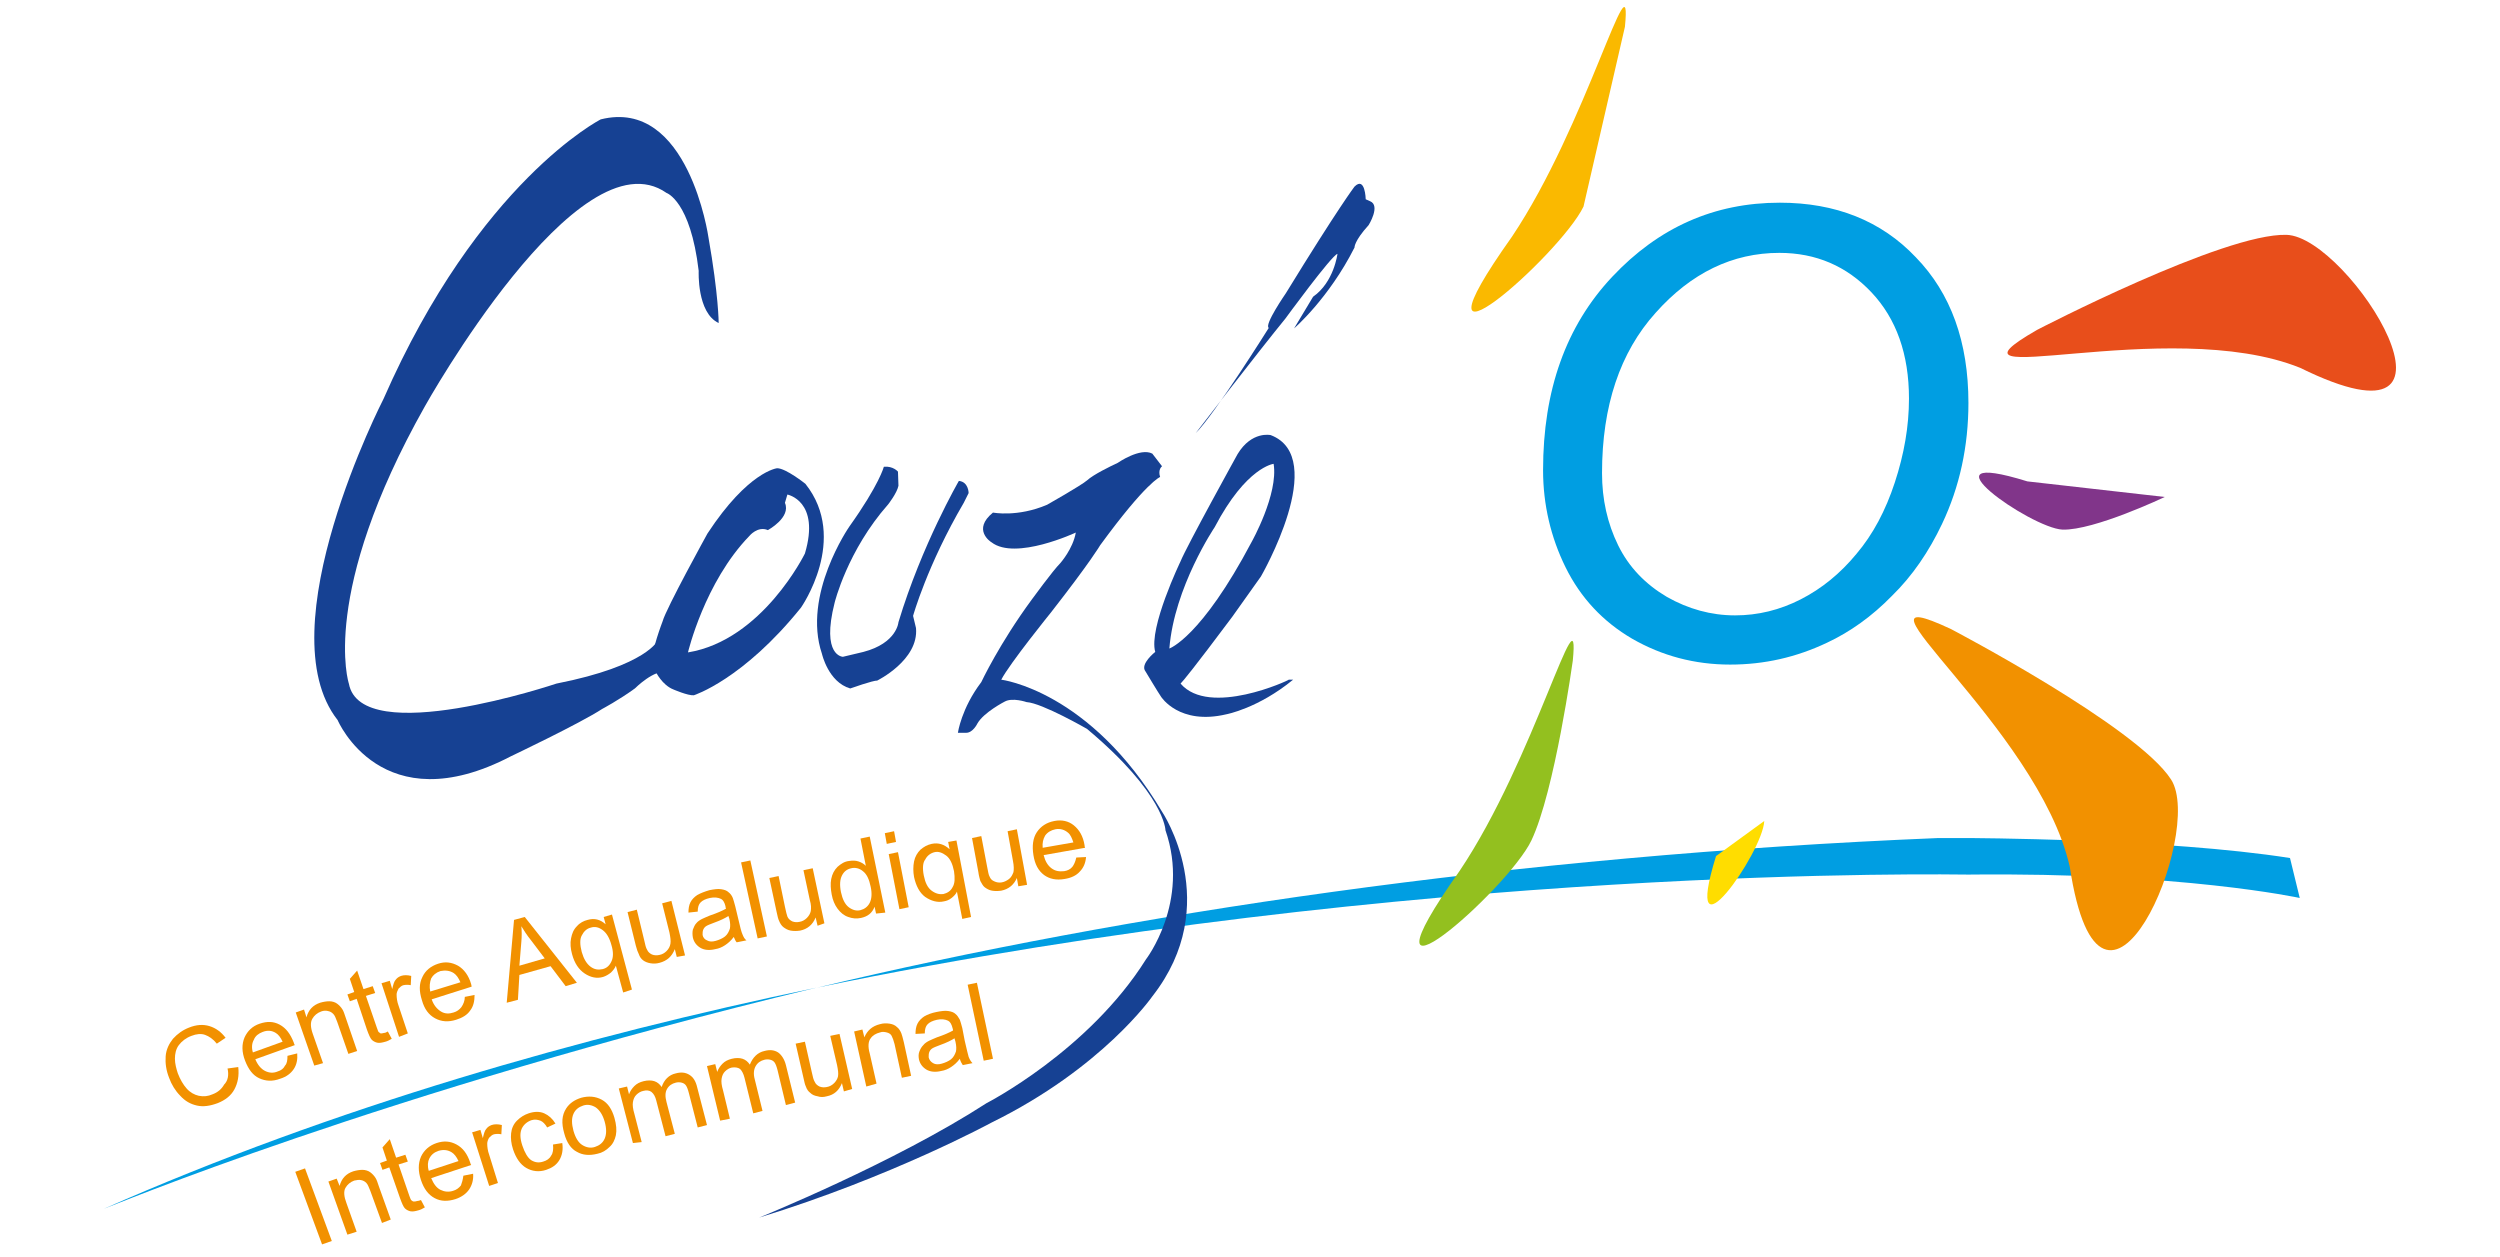 <?xml version="1.0" encoding="utf-8"?>
<!-- Generator: Adobe Illustrator 24.1.2, SVG Export Plug-In . SVG Version: 6.00 Build 0)  -->
<svg version="1.1" id="Calque_1" xmlns="http://www.w3.org/2000/svg" xmlns:xlink="http://www.w3.org/1999/xlink" x="0px" y="0px"
	 width="513.1px" height="258px" viewBox="0 0 513.1 258" style="enable-background:new 0 0 513.1 258;" xml:space="preserve">
<g>
	<g>
		<path style="fill:#009EE2;" d="M470,176.1c-25.5-4-66.2-4.1-66.7-4.1c-0.6,0-5.5,0-5.5,0c-87.5,3.6-167,15.6-230.1,30.7
			C290.1,177.3,402,179.5,404,179.5c43.6-0.5,68,4.8,68,4.8L470,176.1z"/>
		<path style="fill:#009EE2;" d="M167.6,202.7c-48.5,10.1-99.2,24.6-146.3,45.4C21.4,248.2,78,224.3,167.6,202.7z"/>
	</g>
	<path style="fill:#164193;" d="M134.3,137.9c0.1,0,0.2,0,0.3,0c0,0,1.3,2.7,3.6,3.6c0,0,3,1.3,4.2,1.2c0,0,10.1-3.2,22-18
		c0,0,9.9-14.1,0.9-25.4c0,0-4-3.2-5.8-3.2c0,0-5.9,0.6-14.3,13.4c0,0-8.5,15.4-9.2,18c0,0-2.5,6.5-2,8.1c0,0,0,0.1-0.2,0.3
		 M141.2,133.9c0,0,3.4-14.4,12.6-23.9c0,0,1.7-2.1,3.8-1.2c0,0,4.8-2.6,3.5-5.6l0.5-1.7c0,0,6.8,1.3,3.6,12.1
		C165.2,113.6,156.5,131.4,141.2,133.9z"/>
	<path style="fill:#164193;" d="M184.3,96.8c0,0-1-1.2-2.9-1c0,0-0.9,3.6-7.1,12.3c0,0-9.7,14-5.6,26.1c0,0,1.3,5.8,5.8,7.1
		c0,0,4.8-1.7,5.5-1.6c0,0,8.6-4.2,8-10.8l-0.6-2.5c0,0,2.9-10.4,10.4-23.2l1-2c0,0,0-2.3-2-2.5c0,0-7.6,13.1-12.4,29
		c0,0-0.3,4.3-7.2,6.1l-4.2,1c0,0-4.5-0.1-1.7-11.1c0,0,2.6-10.7,11-20.2c0,0,1.8-2.3,2.1-3.8L184.3,96.8z"/>
	<path style="fill:#164193;" d="M203.8,105.2c0,0,5,1,11.1-1.6c0,0,6.9-3.9,8.2-5c1.3-1.2,4.8-2.9,6.3-3.6c0,0,4.6-3.2,7.1-1.9
		l2,2.6c0,0-0.9,0.6-0.4,2.2c0,0-2.8,1-12.3,14c0,0-1.9,3.3-10.1,13.8c0,0-8.5,10.5-10.2,13.8c0,0,18.2,2.2,33,27.1
		c0,0,12.8,19-2,37.9c0,0-10.2,14.7-33,25.9c0,0-20.6,11.2-47.7,19.5c0,0,27.7-11.2,46.7-23.5c0,0,20.9-10.7,32.7-29.5
		c0,0,9.1-11.8,4-26.5c0,0-0.1-7.4-16.1-20.8c0,0-9.2-5.3-12.4-5.5c0,0-2.9-1-4.5-0.1c0,0-4.3,2.2-5.6,4.5c0,0-0.9,1.9-2.3,1.9h-1.7
		c0,0,0.7-5,4.8-10.4c0,0,3.7-7.9,10.4-17c0,0,4.3-5.9,5.8-7.4c0,0,2.6-2.9,3.2-6.3c0,0-12.4,5.8-17.3,2
		C203.3,111.2,199.5,108.7,203.8,105.2z"/>
	<path style="fill:#164193;" d="M242.3,140.3c0.5-0.5,2.6-3,10.6-13.7l5.9-8.3c0,0,14.1-24.4,2-29c0,0-3.9-0.9-6.8,3.9
		c0,0-10.5,19-11.7,22c0,0-6.6,13.7-5.2,18.6c0,0-3.2,2.5-2,4c0,0,2.7,4.5,3.2,5.2c0,0,3.7,5.9,13.4,3.6c0,0,6.5-1.2,13.7-7.1h-0.9
		C264.6,139.6,248.2,147.2,242.3,140.3z M249.3,108.2c6.5-12.4,12.1-13,12.1-13c1,6.2-4.5,16-4.5,16c-10.4,19.7-16.9,21.9-16.9,21.9
		C241,120.5,249.3,108.2,249.3,108.2z"/>
	<path style="fill:#164193;" d="M263.9,60.2c0,0-4.5,6.5-3.5,7.1c0,0-11.2,17.9-15,21.6c0,0,13-16.9,18.4-23.5c0,0,9.5-13,10.7-13.3
		c0,0-0.7,5.8-5,8.8l-3.9,6.5c0,0,7.1-6.1,12.4-16.6c0,0-0.1-1.3,2.9-4.6c0,0,2.5-4,0.3-4.9l-0.9-0.4c0,0-0.1-4.8-2.3-2.6
		C278,38.3,274.7,42.6,263.9,60.2z"/>
	<path style="fill:#164193;" d="M135.1,131.3c0,0-2.1,5.3-20.9,9c0,0-40.1,13.5-42.6,0c0,0-6.1-18.4,15.6-56.9
		c0,0,31.5-56.5,49.6-43.8c0,0,4.9,1.6,6.6,16c0,0-0.4,8.6,4.1,10.7c0,0,0-5.7-2.1-17.6c0,0-4.1-28.7-22.1-24.2
		c0,0-25,12.7-44.6,57.4c0,0-24.2,47.1-9.4,65.9c0,0,9,21.3,35.6,7.4c0,0,14.1-6.7,18.7-9.7c0,0,3.4-1.8,6.7-4.2
		c0,0,4.1-4.1,6.6-3.3"/>
	<path style="fill:none;" d="M31,256.6c0,0,268.8-98.5,439.1-62.4"/>
	<g>
		<path style="fill:#F29100;" d="M46.7,219.3l2.2-0.3c0.2,1.8-0.1,3.3-0.8,4.6c-0.7,1.3-1.9,2.2-3.4,2.8c-1.6,0.6-3,0.8-4.3,0.5
			c-1.3-0.3-2.4-0.9-3.4-2c-1-1-1.8-2.3-2.3-3.7c-0.6-1.5-0.8-3-0.7-4.4c0.1-1.4,0.7-2.6,1.5-3.6c0.9-1,2-1.8,3.3-2.3
			c1.5-0.6,2.9-0.7,4.2-0.3c1.3,0.4,2.4,1.2,3.3,2.4l-1.8,1.2c-0.8-1-1.6-1.5-2.4-1.8s-1.8-0.2-2.8,0.2c-1.1,0.4-2,1.1-2.6,1.9
			c-0.6,0.8-0.8,1.8-0.8,2.8c0,1,0.3,2.1,0.6,3c0.5,1.3,1.1,2.3,1.8,3.1c0.7,0.8,1.6,1.3,2.5,1.5c1,0.2,1.9,0.1,2.8-0.3
			c1.1-0.4,1.9-1.1,2.4-2C46.8,221.8,47,220.6,46.7,219.3z"/>
		<path style="fill:#F29100;" d="M59,216.7l2-0.5c0.1,1.2-0.1,2.3-0.7,3.2c-0.6,0.9-1.5,1.6-2.8,2c-1.6,0.6-3,0.5-4.3-0.1
			c-1.3-0.6-2.2-1.8-2.9-3.6c-0.7-1.8-0.7-3.4-0.1-4.8c0.6-1.3,1.6-2.3,3.1-2.8c1.5-0.5,2.8-0.5,4.1,0.2c1.3,0.7,2.2,1.9,2.9,3.7
			c0,0.1,0.1,0.3,0.2,0.5l-8.1,2.9c0.5,1.2,1.2,2,2,2.4c0.8,0.4,1.7,0.5,2.6,0.1c0.7-0.2,1.2-0.6,1.5-1.2
			C58.9,218.3,59,217.6,59,216.7z M51.9,216l6.1-2.2c-0.4-0.9-0.9-1.5-1.4-1.8c-0.8-0.5-1.7-0.6-2.7-0.2c-0.8,0.3-1.5,0.8-1.8,1.6
			C51.7,214.1,51.6,215,51.9,216z"/>
		<path style="fill:#F29100;" d="M64.5,218.7l-3.8-10.9l1.7-0.6l0.5,1.6c0.4-1.5,1.3-2.5,2.8-3c0.7-0.2,1.3-0.3,1.9-0.3
			c0.6,0,1.2,0.2,1.6,0.5c0.4,0.3,0.8,0.7,1.1,1.2c0.2,0.3,0.4,0.9,0.7,1.8l2.3,6.7l-1.8,0.6l-2.3-6.6c-0.3-0.8-0.5-1.3-0.8-1.6
			c-0.3-0.3-0.6-0.5-1.1-0.6c-0.4-0.1-0.9-0.1-1.4,0.1c-0.8,0.3-1.4,0.8-1.8,1.5c-0.4,0.7-0.4,1.7,0.1,3.1l2.1,6L64.5,218.7z"/>
		<path style="fill:#F29100;" d="M79.6,211.7l0.8,1.5c-0.5,0.3-0.9,0.5-1.3,0.6c-0.7,0.2-1.2,0.3-1.7,0.2c-0.4-0.1-0.8-0.3-1.1-0.6
			c-0.3-0.3-0.6-1-1-2.1l-2.1-6.3l-1.4,0.5l-0.5-1.4l1.4-0.5l-0.9-2.7l1.5-1.7l1.3,3.8l1.9-0.6l0.5,1.4l-1.9,0.6l2.2,6.4
			c0.2,0.5,0.3,0.9,0.4,1c0.1,0.1,0.3,0.2,0.4,0.3c0.2,0,0.4,0,0.7-0.1C79,212,79.3,211.9,79.6,211.7z"/>
		<path style="fill:#F29100;" d="M81.9,212.8l-3.6-11l1.7-0.5l0.5,1.7c0.2-0.9,0.4-1.6,0.7-1.9c0.3-0.4,0.6-0.6,1.1-0.8
			c0.6-0.2,1.3-0.2,2.1,0l-0.1,1.9c-0.5-0.1-1-0.1-1.5,0c-0.4,0.1-0.7,0.4-1,0.7c-0.2,0.4-0.4,0.8-0.4,1.2c0,0.7,0.1,1.5,0.4,2.3
			l1.9,5.7L81.9,212.8z"/>
		<path style="fill:#F29100;" d="M95.4,204.6l2-0.4c0,1.2-0.2,2.3-0.9,3.2c-0.6,0.9-1.6,1.5-2.9,1.9c-1.6,0.5-3,0.4-4.3-0.3
			c-1.3-0.7-2.2-1.9-2.7-3.7c-0.6-1.9-0.6-3.4,0.1-4.8c0.6-1.3,1.7-2.2,3.2-2.7c1.5-0.5,2.8-0.3,4.1,0.4c1.2,0.7,2.2,2,2.7,3.8
			c0,0.1,0.1,0.3,0.1,0.5l-8.2,2.6c0.4,1.2,1.1,2,1.9,2.5c0.8,0.5,1.7,0.5,2.6,0.2c0.7-0.2,1.2-0.6,1.6-1.1
			C95.1,206.1,95.4,205.4,95.4,204.6z M88.3,203.5l6.2-1.9c-0.4-0.9-0.8-1.5-1.4-1.9c-0.8-0.5-1.7-0.6-2.7-0.4
			c-0.9,0.3-1.5,0.8-1.9,1.5C88.2,201.6,88.1,202.5,88.3,203.5z"/>
		<path style="fill:#F29100;" d="M104,205.8l1.5-17l2.2-0.6l10.7,13.5l-2.3,0.7l-3.1-4.1l-6.4,1.8l-0.3,5.1L104,205.8z M106.6,198.2
			l5.2-1.5L109,193c-0.9-1.1-1.5-2.1-2-2.9c0.1,1,0.1,2.1,0,3.2L106.6,198.2z"/>
		<path style="fill:#F29100;" d="M127.9,203.7l-1.5-5.5c-0.2,0.5-0.5,0.9-1,1.4c-0.5,0.4-1,0.7-1.6,0.9c-1.3,0.4-2.6,0.1-3.8-0.7
			c-1.2-0.8-2.1-2.1-2.6-4c-0.3-1.1-0.4-2.2-0.2-3.2c0.2-1,0.5-1.8,1.2-2.5c0.6-0.7,1.4-1.1,2.2-1.3c1.4-0.4,2.6-0.1,3.7,0.9
			l-0.4-1.5l1.7-0.5l4.1,15.4L127.9,203.7z M119.4,195.4c0.4,1.4,1,2.4,1.8,3c0.8,0.6,1.6,0.7,2.5,0.5c0.8-0.2,1.4-0.7,1.8-1.6
			c0.4-0.8,0.4-2,0-3.3c-0.4-1.5-1-2.5-1.8-3.1c-0.8-0.6-1.6-0.8-2.5-0.5c-0.8,0.2-1.4,0.8-1.8,1.6C119,192.7,119,193.9,119.4,195.4
			z"/>
		<path style="fill:#F29100;" d="M138.9,196.4l-0.4-1.6c-0.6,1.5-1.6,2.4-3.1,2.8c-0.7,0.2-1.3,0.2-1.9,0.1
			c-0.6-0.1-1.1-0.3-1.5-0.6c-0.4-0.3-0.7-0.7-0.9-1.3c-0.2-0.4-0.4-0.9-0.6-1.7l-1.7-6.9l1.9-0.5l1.5,6.2c0.2,1,0.4,1.7,0.6,2
			c0.2,0.5,0.6,0.8,1,1c0.5,0.2,1,0.2,1.5,0.1c0.6-0.1,1.1-0.4,1.5-0.8c0.4-0.4,0.7-0.9,0.8-1.5c0.1-0.6,0-1.3-0.2-2.3l-1.5-6
			l1.9-0.5l2.8,11.2L138.9,196.4z"/>
		<path style="fill:#F29100;" d="M150.6,192.3c-0.6,0.8-1.2,1.3-1.8,1.7c-0.6,0.4-1.3,0.7-2,0.8c-1.2,0.3-2.3,0.2-3.1-0.3
			c-0.8-0.5-1.3-1.2-1.5-2.1c-0.1-0.6-0.1-1.1,0-1.6c0.2-0.5,0.4-1,0.7-1.3c0.3-0.4,0.8-0.7,1.2-0.9c0.4-0.2,0.9-0.4,1.6-0.7
			c1.5-0.5,2.6-1,3.3-1.4c-0.1-0.3-0.1-0.4-0.1-0.5c-0.2-0.8-0.5-1.3-0.9-1.5c-0.6-0.3-1.4-0.4-2.3-0.2c-0.9,0.2-1.5,0.5-1.9,0.9
			c-0.4,0.4-0.6,1-0.6,1.9l-1.9,0.2c0-0.8,0.1-1.5,0.4-2.1c0.3-0.6,0.8-1.1,1.4-1.5c0.7-0.4,1.5-0.7,2.5-1c1-0.2,1.8-0.3,2.4-0.2
			c0.7,0.1,1.2,0.3,1.5,0.6c0.4,0.3,0.7,0.7,0.9,1.2c0.1,0.3,0.3,0.9,0.5,1.7l0.6,2.5c0.4,1.8,0.7,2.9,0.9,3.3
			c0.2,0.5,0.4,0.9,0.8,1.2l-2,0.4C151,193.2,150.8,192.8,150.6,192.3z M149.5,188c-0.6,0.4-1.6,0.9-3,1.4c-0.8,0.3-1.3,0.5-1.6,0.7
			c-0.3,0.2-0.5,0.5-0.6,0.8c-0.1,0.3-0.1,0.6-0.1,1c0.1,0.5,0.4,0.9,0.9,1.1c0.5,0.3,1.1,0.3,1.8,0.1c0.7-0.2,1.4-0.5,1.9-0.9
			c0.5-0.4,0.8-1,1-1.6c0.1-0.5,0.1-1.1-0.1-2L149.5,188z"/>
		<path style="fill:#F29100;" d="M155.5,192.6l-3.4-15.6l1.9-0.4l3.4,15.6L155.5,192.6z"/>
		<path style="fill:#F29100;" d="M167.8,190l-0.4-1.7c-0.6,1.5-1.7,2.4-3.2,2.7c-0.7,0.1-1.3,0.1-1.9,0c-0.6-0.1-1.1-0.4-1.5-0.7
			c-0.4-0.3-0.7-0.8-0.9-1.3c-0.2-0.4-0.3-0.9-0.5-1.8l-1.5-7l1.9-0.4l1.3,6.3c0.2,1,0.4,1.7,0.5,2c0.2,0.5,0.6,0.8,1,1
			c0.5,0.2,1,0.2,1.5,0.1c0.6-0.1,1.1-0.4,1.5-0.8c0.4-0.4,0.7-0.9,0.8-1.4c0.1-0.6,0.1-1.3-0.2-2.3l-1.3-6.1l1.9-0.4l2.4,11.3
			L167.8,190z"/>
		<path style="fill:#F29100;" d="M179.8,187.5l-0.3-1.4c-0.5,1.3-1.4,2-2.8,2.3c-0.9,0.2-1.8,0.1-2.6-0.2c-0.9-0.3-1.6-0.9-2.2-1.7
			c-0.6-0.8-1-1.8-1.2-2.9c-0.2-1.1-0.3-2.2-0.1-3.2c0.2-1,0.6-1.8,1.3-2.5c0.7-0.6,1.4-1.1,2.4-1.2c0.7-0.1,1.3-0.1,1.9,0.1
			c0.6,0.2,1.1,0.5,1.5,0.9l-1.1-5.6l1.9-0.4l3.2,15.6L179.8,187.5z M172.6,183.1c0.3,1.4,0.8,2.5,1.6,3.1c0.8,0.6,1.6,0.8,2.4,0.6
			c0.8-0.2,1.5-0.7,1.9-1.5c0.4-0.8,0.5-1.9,0.2-3.3c-0.3-1.5-0.8-2.6-1.6-3.2c-0.7-0.6-1.6-0.8-2.4-0.6c-0.9,0.2-1.5,0.7-1.9,1.5
			C172.4,180.5,172.3,181.6,172.6,183.1z"/>
		<path style="fill:#F29100;" d="M182,173.2l-0.4-2.2l1.9-0.4l0.4,2.2L182,173.2z M184.6,186.6l-2.2-11.3l1.9-0.4l2.2,11.3
			L184.6,186.6z"/>
		<path style="fill:#F29100;" d="M197.5,188.6l-1.1-5.6c-0.2,0.5-0.6,0.9-1.1,1.3c-0.5,0.4-1,0.6-1.6,0.7c-1.3,0.3-2.6-0.1-3.8-0.9
			c-1.2-0.9-1.9-2.3-2.3-4.1c-0.2-1.1-0.2-2.2,0-3.2c0.2-1,0.7-1.8,1.3-2.4c0.7-0.6,1.4-1,2.3-1.2c1.4-0.3,2.6,0.1,3.7,1.1l-0.3-1.5
			l1.7-0.3l3,15.7L197.5,188.6z M189.6,179.7c0.3,1.5,0.8,2.5,1.6,3.1c0.8,0.6,1.6,0.8,2.4,0.7c0.8-0.2,1.5-0.6,1.9-1.4
			c0.5-0.8,0.5-1.9,0.3-3.3c-0.3-1.5-0.8-2.6-1.6-3.2c-0.8-0.6-1.6-0.9-2.4-0.7c-0.8,0.2-1.5,0.7-1.9,1.5
			C189.4,177,189.3,178.2,189.6,179.7z"/>
		<path style="fill:#F29100;" d="M209,181.9l-0.3-1.7c-0.6,1.4-1.7,2.3-3.2,2.6c-0.7,0.1-1.3,0.1-1.9,0c-0.6-0.1-1.1-0.4-1.5-0.7
			c-0.4-0.3-0.6-0.8-0.9-1.3c-0.1-0.4-0.3-1-0.4-1.8l-1.3-7l1.9-0.4l1.2,6.3c0.2,1,0.3,1.7,0.5,2c0.2,0.5,0.5,0.8,1,1
			c0.4,0.2,1,0.3,1.5,0.2c0.6-0.1,1.1-0.4,1.5-0.7c0.5-0.4,0.7-0.9,0.9-1.4c0.1-0.5,0.1-1.3-0.1-2.3l-1.1-6.1l1.9-0.4l2.1,11.4
			L209,181.9z"/>
		<path style="fill:#F29100;" d="M220.9,176l2-0.1c-0.1,1.2-0.5,2.2-1.3,3c-0.7,0.8-1.8,1.3-3.1,1.5c-1.7,0.3-3.1,0-4.2-0.8
			c-1.2-0.9-1.9-2.2-2.2-4.1c-0.3-1.9-0.1-3.5,0.7-4.7c0.8-1.2,2-2,3.6-2.3c1.5-0.3,2.9,0,4,0.9s1.9,2.2,2.2,4.1
			c0,0.1,0,0.3,0.1,0.5l-8.5,1.5c0.3,1.2,0.8,2.1,1.6,2.7c0.8,0.6,1.6,0.7,2.6,0.6c0.7-0.1,1.3-0.4,1.7-0.9
			C220.4,177.5,220.7,176.9,220.9,176z M214,174l6.3-1.1c-0.3-0.9-0.6-1.6-1.1-2c-0.7-0.6-1.6-0.9-2.6-0.7c-0.9,0.2-1.6,0.6-2.1,1.3
			C214.1,172.2,213.9,173,214,174z"/>
	</g>
	<g>
		<path style="fill:#009EE2;" d="M316.7,96.5c0-16.4,4.7-29.6,14.2-39.7c9.5-10.1,20.9-15.2,34.4-15.2c11.4,0,20.8,3.7,27.9,11.2
			c7.2,7.4,10.8,17.4,10.8,29.9c0,8.9-1.8,17.2-5.4,24.8c-2.7,5.7-6.1,10.7-10.3,14.8c-4.1,4.2-8.6,7.4-13.3,9.6
			c-6.3,3-12.9,4.5-19.9,4.5c-7.3,0-14-1.8-20.1-5.3c-6-3.5-10.6-8.4-13.7-14.7C318.3,110.3,316.7,103.6,316.7,96.5z M328.8,97.1
			c0,5.4,1.1,10.3,3.3,14.8c2.2,4.5,5.6,8,10,10.6c4.4,2.5,9.1,3.8,14,3.8c4.7,0,9.2-1.1,13.5-3.3c4.3-2.2,8.1-5.3,11.4-9.3
			c3.4-4,6-8.9,7.9-14.7c1.9-5.8,2.9-11.5,2.9-17.2c0-9.1-2.6-16.4-7.7-21.8c-5.1-5.4-11.4-8.1-18.9-8.1c-9.6,0-18.1,4.1-25.4,12.3
			C332.5,72.3,328.8,83.3,328.8,97.1z"/>
	</g>
	<path style="fill:#F29100;" d="M424.8,177.9c6.5,42.9,27.8-7,20.8-17.9c-7-10.9-45.2-30.9-45.2-30.9
		C375.8,117.6,418.3,149.2,424.8,177.9z"/>
	<path style="fill:#FFDD00;" d="M352.2,175.7c-7.2,23.2,9.6-0.7,9.9-7.2"/>
	<path style="fill:#93C01F;" d="M314.3,172.5c4.8-10.1,8.5-36.9,8.5-36.9c1.6-16.3-7.9,20.3-23.2,43.1
		C276.1,211.9,309.5,182.6,314.3,172.5z"/>
	<path style="fill:#E84E1B;" d="M472.1,75.5c39,19.2,10.1-26.9-2.8-27.3c-12.9-0.4-51.2,19.5-51.2,19.5
		C394.6,81.2,444.9,64.5,472.1,75.5z"/>
	<path style="fill:#FAB900;" d="M333.5,5.5c1.6-16.3-7.9,20.3-23.2,43.1c-23.5,33.1,9.8,3.9,14.7-6.2"/>
	<path style="fill:#81358A;" d="M416.1,98.8c-23.2-7.2,0.7,9.6,7.2,9.9c6.5,0.2,21-6.7,21-6.7"/>
	<g>
		<path style="fill:#F29100;" d="M66.1,255.4l-5.5-14.9l2-0.7l5.5,14.9L66.1,255.4z"/>
		<path style="fill:#F29100;" d="M71.3,253.4l-3.9-10.9l1.7-0.6l0.6,1.5c0.4-1.5,1.3-2.5,2.8-3c0.7-0.2,1.3-0.3,1.9-0.3
			c0.6,0,1.2,0.2,1.6,0.5c0.4,0.3,0.8,0.7,1.1,1.2c0.2,0.3,0.4,0.9,0.7,1.8l2.4,6.7l-1.8,0.7l-2.4-6.6c-0.3-0.7-0.5-1.3-0.8-1.6
			c-0.3-0.3-0.6-0.5-1.1-0.6c-0.4-0.1-0.9,0-1.4,0.1c-0.8,0.3-1.4,0.8-1.8,1.5c-0.4,0.7-0.3,1.8,0.2,3.1l2.1,5.9L71.3,253.4z"/>
		<path style="fill:#F29100;" d="M86.4,246.3l0.8,1.5c-0.5,0.3-0.9,0.5-1.3,0.6c-0.7,0.2-1.2,0.3-1.7,0.2c-0.4-0.1-0.8-0.3-1.1-0.6
			c-0.3-0.3-0.6-1-1-2.1l-2.2-6.3l-1.4,0.5l-0.5-1.4l1.4-0.5l-0.9-2.7l1.5-1.7l1.3,3.8l1.9-0.6l0.5,1.4l-1.9,0.6l2.2,6.4
			c0.2,0.5,0.3,0.9,0.5,1c0.1,0.1,0.3,0.2,0.4,0.2c0.2,0,0.4,0,0.7-0.1C85.8,246.5,86.1,246.4,86.4,246.3z"/>
		<path style="fill:#F29100;" d="M95.1,241.3l2-0.4c0.1,1.2-0.2,2.3-0.8,3.2c-0.6,0.9-1.6,1.6-2.8,2c-1.6,0.5-3,0.5-4.3-0.2
			c-1.3-0.7-2.2-1.9-2.8-3.7c-0.6-1.8-0.6-3.4,0-4.8c0.6-1.3,1.7-2.3,3.2-2.8c1.5-0.5,2.8-0.4,4.1,0.3c1.3,0.7,2.2,1.9,2.8,3.7
			c0,0.1,0.1,0.3,0.2,0.5l-8.2,2.7c0.5,1.2,1.1,2,1.9,2.4c0.8,0.4,1.7,0.5,2.6,0.2c0.7-0.2,1.2-0.6,1.6-1.1
			C94.8,242.8,95,242.1,95.1,241.3z M88,240.3l6.1-2c-0.4-0.9-0.9-1.5-1.4-1.8c-0.8-0.5-1.7-0.6-2.7-0.3c-0.9,0.3-1.5,0.8-1.9,1.6
			C87.8,238.4,87.7,239.3,88,240.3z"/>
		<path style="fill:#F29100;" d="M100.4,243.4l-3.5-11l1.7-0.5l0.5,1.7c0.2-0.9,0.4-1.6,0.7-1.9c0.3-0.4,0.6-0.6,1.1-0.8
			c0.6-0.2,1.3-0.2,2.1,0l-0.1,1.9c-0.5-0.1-1-0.1-1.5,0c-0.4,0.1-0.7,0.4-1,0.7c-0.2,0.3-0.4,0.8-0.4,1.2c0,0.7,0.1,1.5,0.4,2.3
			l1.8,5.8L100.4,243.4z"/>
		<path style="fill:#F29100;" d="M113.5,234.9l1.9-0.3c0.2,1.3,0,2.5-0.6,3.5c-0.6,1-1.5,1.6-2.7,2c-1.5,0.5-2.9,0.3-4.1-0.4
			c-1.2-0.7-2.1-2-2.7-3.8c-0.4-1.2-0.5-2.3-0.4-3.3c0.1-1,0.5-1.9,1.2-2.6c0.7-0.7,1.5-1.2,2.4-1.5c1.2-0.4,2.3-0.4,3.2,0
			c0.9,0.4,1.7,1.1,2.3,2.1l-1.7,0.8c-0.4-0.7-0.9-1.2-1.4-1.4c-0.6-0.2-1.1-0.3-1.8-0.1c-0.9,0.3-1.6,0.9-2,1.7
			c-0.4,0.9-0.4,2,0.1,3.5c0.5,1.5,1.1,2.5,1.8,3c0.8,0.5,1.6,0.6,2.5,0.3c0.7-0.2,1.3-0.6,1.6-1.2
			C113.5,236.7,113.6,235.9,113.5,234.9z"/>
		<path style="fill:#F29100;" d="M115.8,232.6c-0.6-2.1-0.5-3.7,0.4-5.1c0.7-1.1,1.8-1.8,3.1-2.2c1.5-0.4,2.9-0.3,4.2,0.4
			c1.3,0.7,2.1,2,2.6,3.7c0.4,1.4,0.5,2.6,0.3,3.6c-0.2,0.9-0.6,1.8-1.3,2.4c-0.7,0.7-1.5,1.2-2.5,1.4c-1.6,0.4-3,0.3-4.2-0.4
			C117.2,235.8,116.3,234.5,115.8,232.6z M117.7,232.1c0.4,1.4,1,2.4,1.8,2.9c0.8,0.5,1.7,0.7,2.6,0.4c0.9-0.3,1.6-0.8,2-1.7
			c0.4-0.9,0.4-2.1,0-3.5c-0.4-1.4-1-2.3-1.8-2.9c-0.8-0.5-1.7-0.7-2.6-0.4c-0.9,0.3-1.6,0.8-2,1.7
			C117.3,229.5,117.3,230.6,117.7,232.1z"/>
		<path style="fill:#F29100;" d="M129.9,234.6l-2.9-11.2l1.7-0.4l0.4,1.6c0.2-0.6,0.6-1.2,1.1-1.7c0.5-0.5,1.1-0.8,1.9-1
			c0.8-0.2,1.6-0.2,2.2,0c0.6,0.2,1.1,0.6,1.5,1.2c0.5-1.5,1.5-2.5,2.9-2.8c1.1-0.3,2-0.2,2.8,0.3c0.8,0.5,1.3,1.3,1.6,2.6l2,7.7
			l-1.9,0.5l-1.8-7c-0.2-0.8-0.4-1.3-0.6-1.6c-0.2-0.3-0.5-0.5-0.9-0.6c-0.4-0.1-0.8-0.1-1.2,0c-0.8,0.2-1.4,0.6-1.8,1.3
			c-0.4,0.7-0.4,1.6-0.1,2.7l1.7,6.5l-1.9,0.5l-1.9-7.3c-0.2-0.8-0.5-1.4-1-1.8c-0.4-0.3-1-0.4-1.7-0.2c-0.5,0.1-1,0.4-1.4,0.8
			c-0.4,0.4-0.6,0.9-0.7,1.5c-0.1,0.6,0,1.4,0.3,2.4l1.5,5.8L129.9,234.6z"/>
		<path style="fill:#F29100;" d="M147.8,230l-2.7-11.2l1.7-0.4l0.4,1.6c0.2-0.6,0.6-1.2,1.1-1.7c0.5-0.5,1.1-0.8,1.9-1
			c0.8-0.2,1.6-0.2,2.2,0c0.6,0.2,1.1,0.6,1.5,1.2c0.6-1.5,1.6-2.5,3-2.8c1.1-0.3,2-0.2,2.8,0.3c0.7,0.5,1.3,1.4,1.6,2.6l1.9,7.7
			l-1.9,0.5l-1.7-7.1c-0.2-0.8-0.4-1.3-0.6-1.6c-0.2-0.3-0.5-0.5-0.9-0.6c-0.4-0.1-0.8-0.1-1.2,0c-0.8,0.2-1.4,0.6-1.8,1.3
			c-0.4,0.7-0.5,1.6-0.2,2.7l1.6,6.5l-1.9,0.5l-1.8-7.3c-0.2-0.8-0.5-1.4-0.9-1.8c-0.4-0.3-1-0.4-1.7-0.3c-0.5,0.1-1,0.4-1.4,0.8
			c-0.4,0.4-0.6,0.9-0.7,1.5c-0.1,0.6,0,1.4,0.3,2.4l1.4,5.8L147.8,230z"/>
		<path style="fill:#F29100;" d="M173.2,224l-0.4-1.7c-0.6,1.5-1.6,2.4-3.1,2.7c-0.7,0.2-1.3,0.2-1.9,0c-0.6-0.1-1.1-0.3-1.5-0.7
			c-0.4-0.3-0.7-0.7-0.9-1.3c-0.2-0.4-0.3-0.9-0.5-1.8l-1.6-7l1.9-0.4l1.4,6.2c0.2,1,0.4,1.7,0.6,2c0.2,0.5,0.6,0.8,1,1
			c0.5,0.2,1,0.2,1.5,0.1c0.6-0.1,1.1-0.4,1.5-0.8c0.4-0.4,0.7-0.9,0.8-1.4c0.1-0.6,0-1.3-0.2-2.3l-1.4-6l1.9-0.4l2.6,11.3
			L173.2,224z"/>
		<path style="fill:#F29100;" d="M177.8,223l-2.5-11.3l1.7-0.4l0.4,1.6c0.6-1.4,1.6-2.3,3.2-2.7c0.7-0.2,1.3-0.2,2-0.1
			c0.6,0.1,1.1,0.3,1.5,0.7c0.4,0.3,0.7,0.8,0.9,1.3c0.1,0.3,0.3,0.9,0.5,1.8l1.5,6.9l-1.9,0.4l-1.5-6.9c-0.2-0.8-0.4-1.3-0.6-1.7
			c-0.2-0.4-0.6-0.6-1-0.7c-0.4-0.1-0.9-0.2-1.4,0c-0.8,0.2-1.5,0.6-1.9,1.2c-0.5,0.6-0.6,1.7-0.2,3.1l1.4,6.2L177.8,223z"/>
		<path style="fill:#F29100;" d="M197,217.3c-0.6,0.8-1.2,1.3-1.8,1.7c-0.6,0.4-1.3,0.7-2,0.8c-1.2,0.3-2.3,0.2-3.1-0.3
			c-0.8-0.5-1.3-1.2-1.5-2.1c-0.1-0.6-0.1-1.1,0.1-1.6c0.2-0.5,0.4-0.9,0.8-1.3c0.3-0.4,0.8-0.7,1.2-0.9c0.4-0.2,0.9-0.4,1.6-0.7
			c1.5-0.5,2.6-1,3.3-1.4c0-0.3-0.1-0.4-0.1-0.5c-0.2-0.8-0.5-1.3-0.9-1.5c-0.6-0.3-1.4-0.4-2.3-0.2c-0.9,0.2-1.5,0.5-1.9,0.9
			c-0.4,0.4-0.6,1-0.6,1.9l-1.9,0.1c0-0.8,0.1-1.5,0.4-2.1c0.3-0.6,0.8-1.1,1.4-1.5c0.7-0.4,1.5-0.7,2.5-0.9c1-0.2,1.8-0.3,2.4-0.2
			c0.7,0.1,1.2,0.3,1.5,0.6c0.4,0.3,0.6,0.7,0.9,1.2c0.1,0.3,0.3,0.9,0.5,1.7l0.5,2.6c0.4,1.8,0.7,2.9,0.8,3.3
			c0.2,0.5,0.4,0.9,0.8,1.3l-2,0.4C197.4,218.3,197.1,217.8,197,217.3z M195.9,213.1c-0.6,0.4-1.6,0.9-3,1.4
			c-0.8,0.3-1.3,0.5-1.6,0.7c-0.3,0.2-0.5,0.5-0.6,0.8c-0.1,0.3-0.1,0.6-0.1,1c0.1,0.5,0.4,0.9,0.9,1.2c0.5,0.3,1.1,0.3,1.8,0.1
			c0.7-0.2,1.4-0.5,1.9-0.9c0.5-0.4,0.8-1,1-1.6c0.1-0.5,0.1-1.1-0.1-2L195.9,213.1z"/>
		<path style="fill:#F29100;" d="M201.9,217.7l-3.3-15.6l1.9-0.4l3.3,15.6L201.9,217.7z"/>
	</g>
</g>
</svg>
